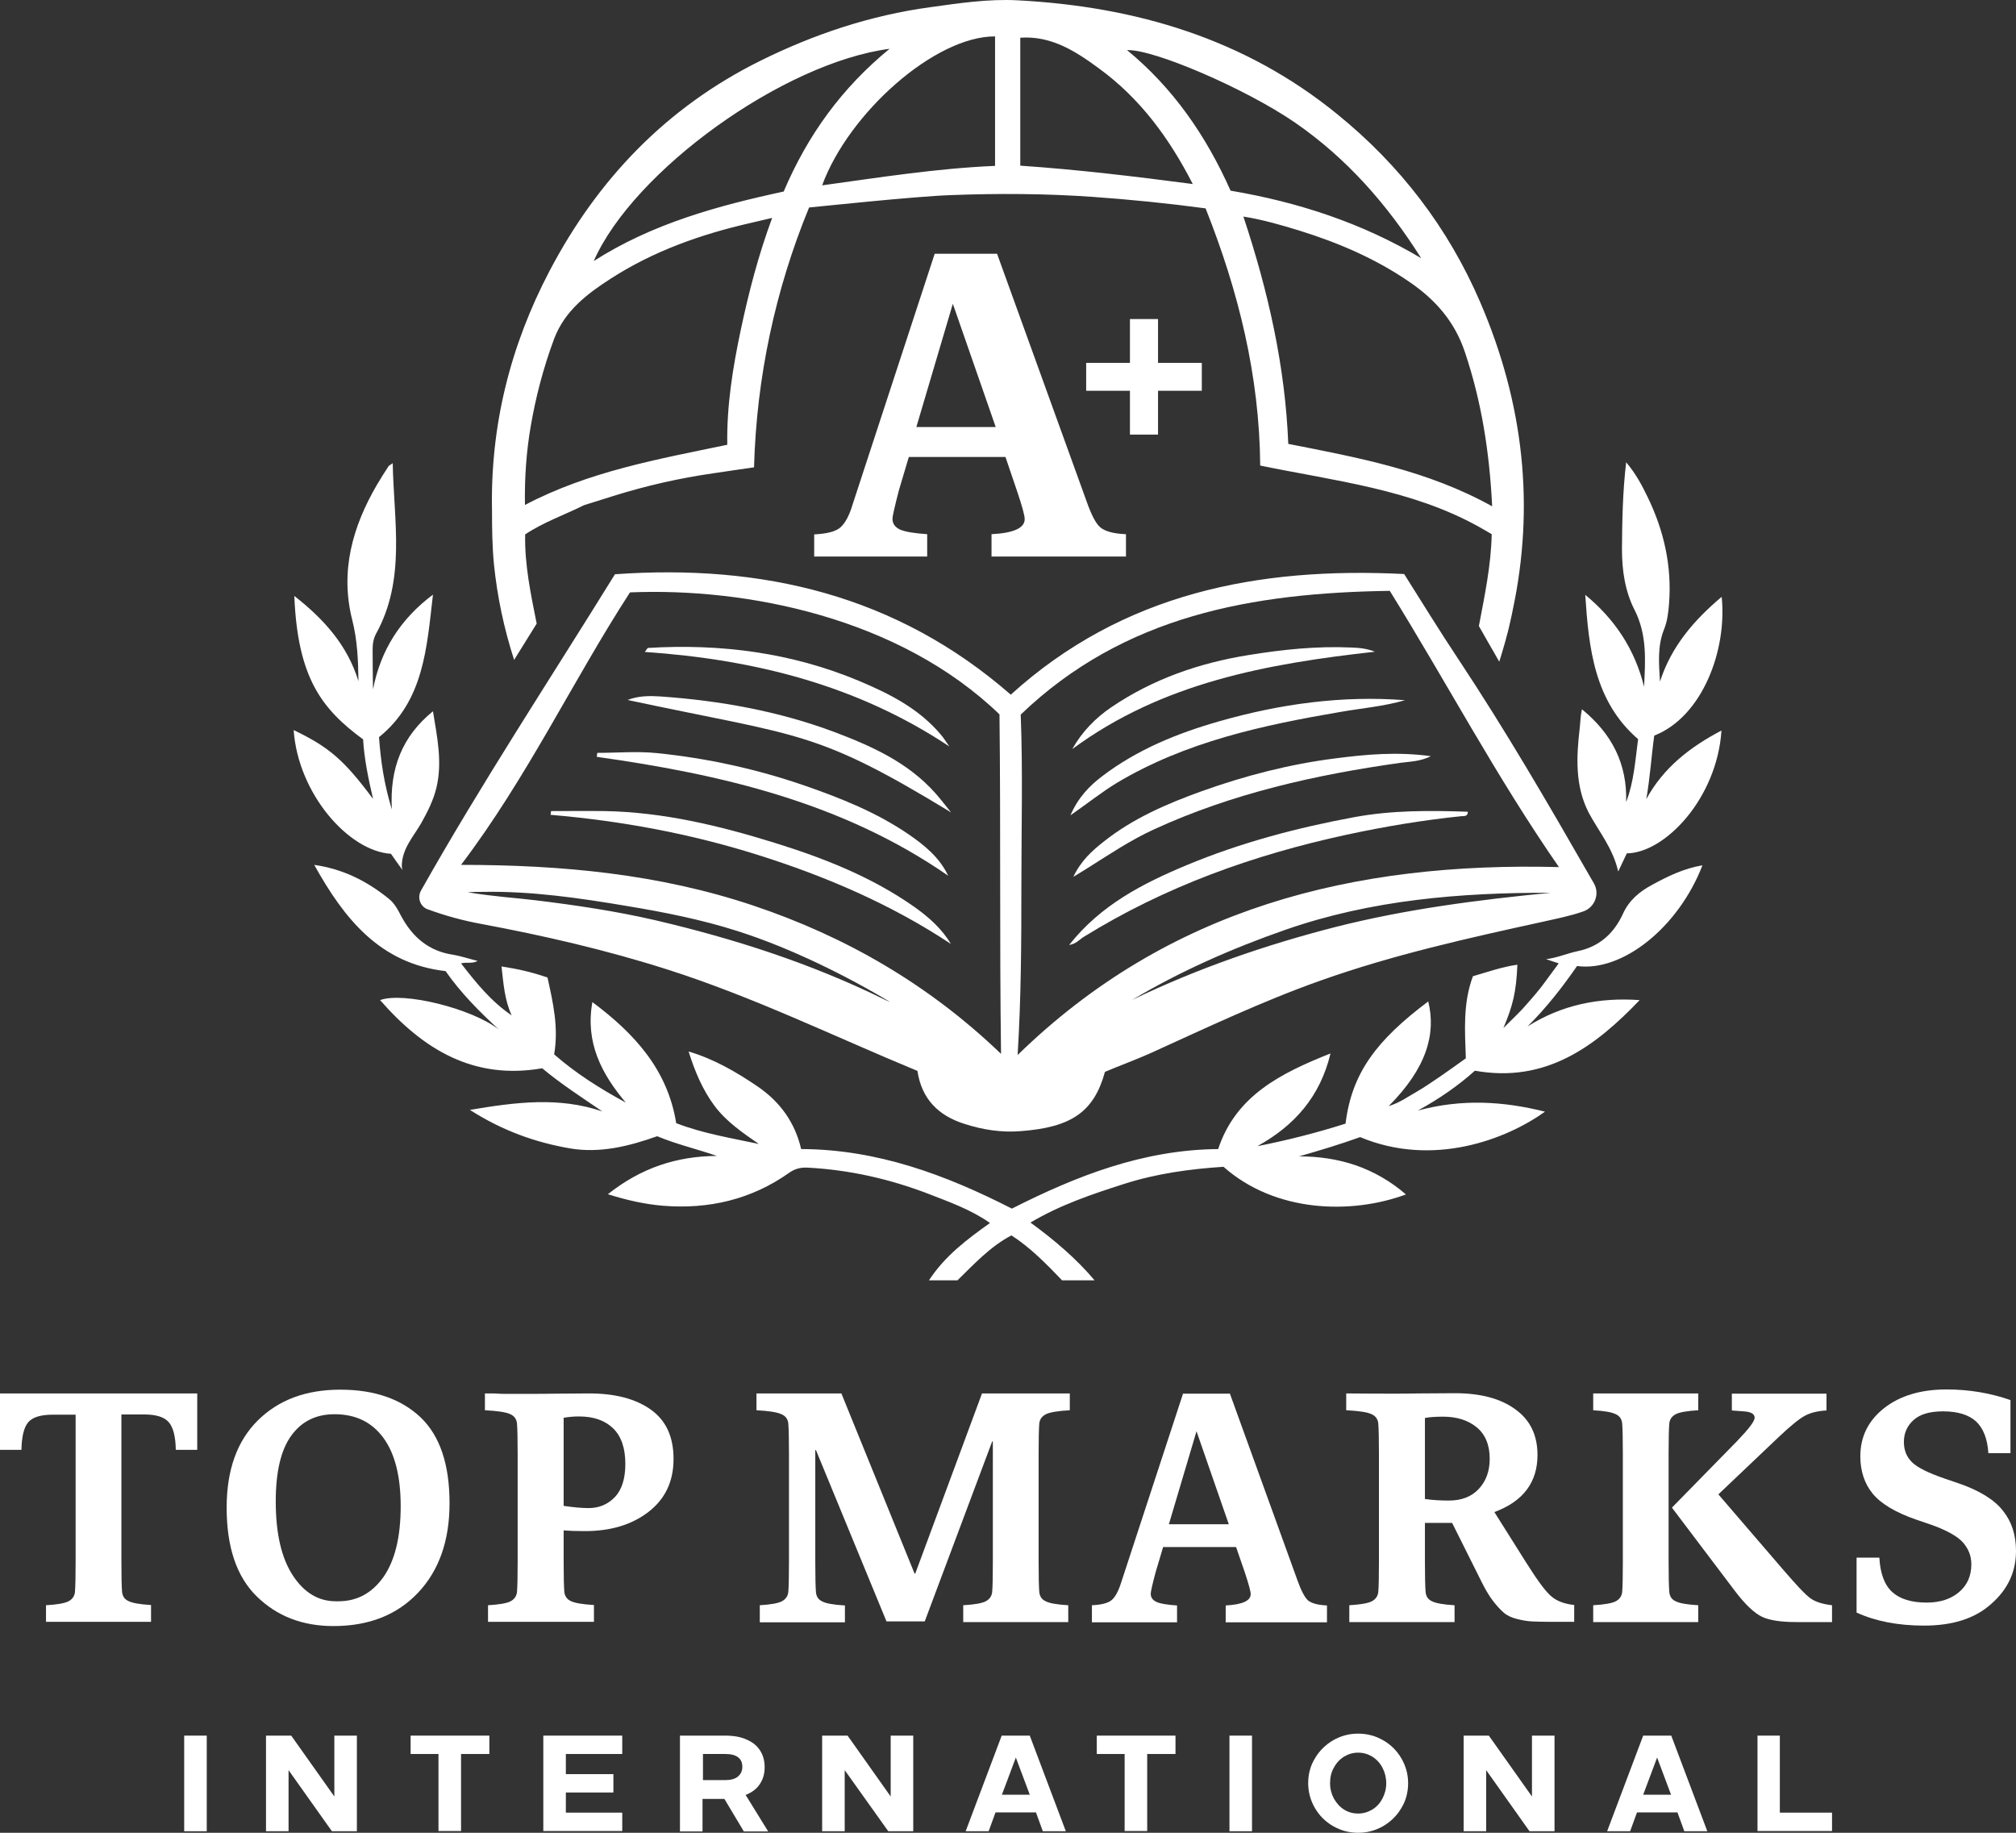 <svg xmlns="http://www.w3.org/2000/svg" width="110" height="100" viewBox="0 0 110 100" fill="none"><rect x="0" y="0" width="110" height="100" fill="#333333" stroke="none"/><path d="M2.51 88.503V87.585C3.125 87.549 3.535 87.477 3.74 87.368C3.946 87.259 4.066 87.09 4.09 86.861C4.114 86.571 4.126 86.027 4.126 85.23V77.187H2.884C2.208 77.187 1.762 77.332 1.532 77.61C1.303 77.888 1.183 78.395 1.17 79.107H0V76.028H10.762V79.107H9.592C9.58 78.395 9.459 77.9 9.218 77.61C8.977 77.32 8.53 77.175 7.855 77.175H6.624V85.218C6.624 86.003 6.636 86.547 6.66 86.849C6.684 87.09 6.793 87.259 7.01 87.356C7.215 87.464 7.625 87.537 8.241 87.573V88.491H2.51V88.503Z" fill="white"></path><path d="M24.529 82.018C24.529 84.071 23.95 85.701 22.804 86.909C21.657 88.117 20.125 88.721 18.195 88.721C16.494 88.721 15.106 88.177 14.008 87.102C12.91 86.028 12.367 84.409 12.367 82.26C12.367 80.207 12.934 78.624 14.068 77.501C15.203 76.378 16.699 75.823 18.569 75.823C20.427 75.823 21.887 76.33 22.948 77.332C23.998 78.335 24.529 79.893 24.529 82.018ZM21.863 82.187C21.863 80.557 21.549 79.313 20.922 78.456C20.294 77.598 19.413 77.163 18.255 77.163C17.242 77.163 16.457 77.55 15.89 78.335C15.323 79.12 15.046 80.315 15.046 81.921C15.046 83.673 15.359 85.013 15.975 85.955C16.59 86.897 17.374 87.368 18.315 87.368H18.472C19.486 87.368 20.306 86.921 20.934 86.028C21.549 85.134 21.863 83.854 21.863 82.187Z" fill="white"></path><path d="M26.628 88.503V87.585C27.244 87.549 27.654 87.477 27.859 87.368C28.064 87.259 28.185 87.09 28.209 86.861C28.233 86.571 28.245 86.027 28.245 85.23V79.301C28.245 78.516 28.233 77.972 28.209 77.67C28.185 77.429 28.064 77.26 27.847 77.163C27.63 77.054 27.171 76.982 26.459 76.946V76.028H26.544C26.604 76.028 26.689 76.028 26.797 76.028C26.906 76.028 27.026 76.028 27.159 76.04C27.292 76.052 27.437 76.052 27.606 76.052C27.774 76.052 27.931 76.052 28.088 76.052C28.257 76.052 28.426 76.052 28.595 76.052C28.776 76.052 28.933 76.052 29.078 76.052C29.283 76.052 29.717 76.052 30.405 76.04C31.093 76.04 31.66 76.028 32.142 76.028C33.554 76.028 34.676 76.318 35.508 76.909C36.341 77.501 36.751 78.395 36.751 79.603C36.751 80.834 36.293 81.788 35.388 82.489C34.483 83.189 33.325 83.54 31.925 83.54C31.442 83.54 31.056 83.528 30.755 83.503V85.218C30.755 86.003 30.767 86.547 30.791 86.849C30.815 87.09 30.936 87.259 31.141 87.356C31.358 87.464 31.78 87.537 32.408 87.573V88.491H26.628V88.503ZM32.118 82.284C32.697 82.284 33.168 82.078 33.554 81.68C33.928 81.281 34.121 80.677 34.121 79.88C34.121 79.023 33.904 78.371 33.457 77.936C33.011 77.501 32.395 77.284 31.587 77.284C31.31 77.284 31.032 77.308 30.755 77.356V82.163C31.249 82.235 31.696 82.284 32.118 82.284Z" fill="white"></path><path d="M41.457 88.503V87.585C42.06 87.549 42.458 87.477 42.663 87.368C42.868 87.259 42.989 87.09 43.013 86.861C43.037 86.571 43.049 86.027 43.049 85.23V79.301C43.049 78.516 43.037 77.972 43.013 77.67C42.989 77.429 42.868 77.26 42.639 77.163C42.41 77.054 41.963 76.982 41.276 76.946V76.028H45.909L49.902 85.858H49.939L53.582 76.028H58.372V76.946C57.721 76.982 57.286 77.054 57.069 77.163C56.852 77.272 56.731 77.441 56.707 77.67C56.683 77.96 56.671 78.504 56.671 79.301V85.23C56.671 86.015 56.683 86.559 56.707 86.861C56.731 87.102 56.84 87.271 57.057 87.368C57.262 87.477 57.672 87.549 58.288 87.585V88.503H52.557V87.585C53.172 87.549 53.582 87.477 53.787 87.368C53.992 87.259 54.113 87.09 54.137 86.861C54.161 86.571 54.173 86.027 54.173 85.23V78.648H54.137L50.457 88.467H48.37L44.521 79.12H44.485V85.242C44.485 86.027 44.497 86.571 44.521 86.873C44.545 87.114 44.654 87.283 44.871 87.38C45.076 87.489 45.486 87.561 46.102 87.597V88.515H41.457V88.503Z" fill="white"></path><path d="M59.579 88.503V87.585C60.11 87.561 60.472 87.465 60.665 87.296C60.858 87.126 61.027 86.812 61.172 86.353L64.55 76.04H67.108L70.788 86.209C70.993 86.788 71.186 87.151 71.367 87.32C71.56 87.477 71.898 87.573 72.404 87.597V88.515H66.878V87.597C67.783 87.549 68.242 87.344 68.242 86.981C68.242 86.825 68.133 86.438 67.928 85.81L67.445 84.409H63.464L63.054 85.786C62.873 86.462 62.788 86.849 62.788 86.957C62.788 87.163 62.897 87.308 63.102 87.404C63.307 87.501 63.681 87.561 64.224 87.597V88.515H59.579V88.503ZM63.778 83.165H67.047L65.286 78.093L63.778 83.165Z" fill="white"></path><path d="M73.623 88.503V87.585C74.238 87.549 74.649 87.476 74.854 87.368C75.059 87.259 75.179 87.09 75.204 86.861C75.228 86.571 75.24 86.027 75.24 85.23V79.3C75.24 78.516 75.228 77.972 75.204 77.67C75.179 77.429 75.059 77.26 74.842 77.163C74.624 77.054 74.166 76.982 73.454 76.945V76.028C74.48 76.04 75.373 76.04 76.121 76.04C76.302 76.04 76.736 76.04 77.46 76.028C78.172 76.028 78.823 76.016 79.39 76.016C80.778 76.016 81.876 76.305 82.684 76.897C83.493 77.477 83.891 78.31 83.891 79.385C83.891 80.882 83.106 81.921 81.538 82.501L83.287 85.278C83.903 86.257 84.361 86.873 84.663 87.114C84.965 87.368 85.375 87.513 85.894 87.573V88.491H84.675C84.192 88.491 83.83 88.479 83.577 88.467C83.324 88.455 83.058 88.406 82.769 88.334C82.479 88.261 82.238 88.153 82.057 87.996C81.876 87.839 81.683 87.633 81.478 87.368C81.272 87.102 81.067 86.764 80.862 86.353L79.233 83.093H77.749V85.23C77.749 86.015 77.761 86.559 77.786 86.861C77.81 87.102 77.918 87.271 78.135 87.368C78.341 87.476 78.751 87.549 79.366 87.585V88.503H73.623ZM79.052 81.873C79.74 81.873 80.283 81.668 80.681 81.245C81.079 80.822 81.284 80.279 81.284 79.59C81.284 78.842 81.043 78.262 80.573 77.875C80.102 77.489 79.487 77.296 78.739 77.296C78.329 77.296 77.991 77.32 77.749 77.368V81.788C78.172 81.849 78.606 81.873 79.052 81.873Z" fill="white"></path><path d="M86.931 88.503V87.585C87.546 87.549 87.957 87.477 88.162 87.368C88.367 87.259 88.488 87.09 88.512 86.861C88.536 86.571 88.548 86.027 88.548 85.23V79.301C88.548 78.516 88.536 77.972 88.512 77.67C88.488 77.429 88.379 77.26 88.162 77.163C87.957 77.054 87.546 76.982 86.931 76.946V76.028H92.662V76.946C92.047 76.982 91.637 77.054 91.431 77.163C91.226 77.272 91.106 77.441 91.082 77.67C91.058 77.96 91.045 78.504 91.045 79.301V85.23C91.045 86.015 91.058 86.559 91.082 86.861C91.106 87.102 91.214 87.271 91.431 87.368C91.637 87.477 92.047 87.549 92.662 87.585V88.503H86.931ZM99.974 88.503H98.007C97.163 88.503 96.523 88.406 96.113 88.201C95.703 87.996 95.22 87.537 94.677 86.824L91.226 82.259L94.762 78.648C95.413 77.972 95.739 77.549 95.739 77.356C95.739 77.139 95.534 77.03 95.136 77.006L94.496 76.958V76.04H99.66V76.958C99.19 76.982 98.791 77.079 98.478 77.248C98.164 77.417 97.694 77.803 97.078 78.383L93.76 81.535L97.271 85.617C98.019 86.486 98.514 87.018 98.791 87.211C99.057 87.404 99.455 87.525 99.962 87.585V88.503H99.974Z" fill="white"></path><path d="M104.981 88.696C103.557 88.696 102.326 88.455 101.301 87.984V84.989H102.544C102.592 85.846 102.821 86.474 103.243 86.861C103.666 87.247 104.293 87.44 105.126 87.44C105.862 87.44 106.441 87.247 106.887 86.873C107.334 86.498 107.563 85.991 107.563 85.351C107.563 84.892 107.406 84.494 107.092 84.144C106.779 83.805 106.175 83.467 105.258 83.153L104.583 82.924C103.424 82.525 102.628 82.042 102.182 81.499C101.735 80.955 101.506 80.267 101.506 79.458C101.506 78.383 101.94 77.513 102.809 76.825C103.678 76.149 104.812 75.811 106.212 75.811C107.43 75.811 108.588 76.004 109.698 76.39V79.289H108.492C108.444 78.504 108.214 77.924 107.816 77.55C107.406 77.187 106.815 77.006 106.018 77.006C105.295 77.006 104.764 77.163 104.414 77.477C104.064 77.791 103.883 78.19 103.883 78.673C103.883 79.12 104.028 79.494 104.329 79.784C104.619 80.074 105.234 80.376 106.151 80.689L106.827 80.919C107.997 81.317 108.818 81.825 109.288 82.429C109.771 83.032 110 83.757 110 84.626C110 85.762 109.554 86.716 108.661 87.501C107.768 88.31 106.549 88.696 104.981 88.696Z" fill="white"></path><path d="M10.05 94.699H11.281V99.916H10.05V94.699Z" fill="white"></path><path d="M14.514 94.699H15.89L18.243 98.02V94.699H19.473V99.916H18.11L15.745 96.583V99.916H14.514V94.699Z" fill="white"></path><path d="M23.938 95.701H22.405V94.699H26.701V95.701H25.156V99.904H23.925V95.701H23.938Z" fill="white"></path><path d="M29.645 94.699H33.952V95.701H30.875V96.8H33.469V97.802H30.875V98.901H33.952V99.904H29.645V94.699Z" fill="white"></path><path d="M37.125 94.699H39.562C40.045 94.699 40.443 94.771 40.769 94.928C41.095 95.073 41.336 95.278 41.493 95.544C41.65 95.798 41.722 96.1 41.722 96.426C41.722 96.776 41.638 97.078 41.457 97.344C41.288 97.609 41.022 97.802 40.684 97.935L41.915 99.928H40.588L39.526 98.153H38.332V99.928H37.101V94.699H37.125ZM39.562 97.126C39.864 97.126 40.105 97.066 40.262 96.933C40.419 96.8 40.504 96.631 40.504 96.401C40.504 96.172 40.431 96.003 40.274 95.882C40.117 95.761 39.888 95.701 39.575 95.701H38.356V97.126H39.562Z" fill="white"></path><path d="M44.871 94.699H46.247L48.599 98.02V94.699H49.83V99.916H48.467L46.09 96.583V99.916H44.859V94.699H44.871Z" fill="white"></path><path d="M54.656 94.699H56.188L58.155 99.916H56.9L56.526 98.889H54.318L53.944 99.916H52.69L54.656 94.699ZM56.188 97.923L55.428 95.894L54.668 97.923H56.188Z" fill="white"></path><path d="M61.377 95.701H59.844V94.699H64.139V95.701H62.595V99.904H61.364V95.701H61.377Z" fill="white"></path><path d="M67.084 94.699H68.314V99.916H67.084V94.699Z" fill="white"></path><path d="M72.742 99.638C72.32 99.396 71.994 99.07 71.753 98.66C71.511 98.249 71.379 97.79 71.379 97.295C71.379 96.8 71.499 96.341 71.753 95.93C71.994 95.52 72.332 95.194 72.742 94.952C73.164 94.711 73.611 94.59 74.105 94.59C74.6 94.59 75.046 94.711 75.469 94.952C75.891 95.194 76.217 95.52 76.458 95.93C76.7 96.341 76.832 96.8 76.832 97.295C76.832 97.79 76.712 98.249 76.458 98.66C76.217 99.07 75.879 99.396 75.469 99.638C75.046 99.879 74.6 100 74.105 100C73.611 100 73.164 99.879 72.742 99.638ZM74.878 98.732C75.119 98.587 75.3 98.382 75.433 98.128C75.565 97.875 75.638 97.597 75.638 97.295C75.638 96.993 75.565 96.703 75.433 96.45C75.3 96.196 75.107 95.991 74.878 95.846C74.636 95.701 74.383 95.628 74.105 95.628C73.828 95.628 73.575 95.701 73.333 95.846C73.104 95.991 72.911 96.196 72.778 96.45C72.633 96.703 72.573 96.993 72.573 97.295C72.573 97.597 72.645 97.875 72.778 98.128C72.923 98.382 73.104 98.587 73.333 98.732C73.562 98.877 73.816 98.95 74.105 98.95C74.383 98.95 74.636 98.877 74.878 98.732Z" fill="white"></path><path d="M79.861 94.699H81.236L83.589 98.02V94.699H84.82V99.916H83.456L81.091 96.583V99.916H79.861V94.699Z" fill="white"></path><path d="M89.658 94.699H91.19L93.157 99.916H91.902L91.528 98.889H89.32L88.946 99.916H87.691L89.658 94.699ZM91.178 97.923L90.418 95.894L89.658 97.923H91.178Z" fill="white"></path><path d="M95.883 94.699H97.114V98.901H99.962V99.904H95.895V94.699H95.883Z" fill="white"></path><path d="M26.954 30.813C27.135 32.552 27.485 34.243 28.052 36.006C28.498 35.293 28.897 34.653 29.283 34.025C28.957 32.395 28.619 30.789 28.655 29.158C29.669 28.482 30.803 28.096 31.865 27.564C32.408 27.395 32.938 27.226 33.481 27.057C35.255 26.502 37.065 26.091 38.911 25.825C39.659 25.716 40.6 25.572 41.143 25.499C41.276 20.608 42.301 15.802 44.147 11.321C44.702 11.273 49.854 10.717 51.893 10.645C54.463 10.548 57.045 10.56 59.615 10.741C61.666 10.886 63.705 11.092 65.781 11.369C67.578 15.886 68.724 20.523 68.761 25.402C72.875 26.248 77.001 26.695 80.681 28.736C80.91 28.869 81.152 29.001 81.393 29.146C81.357 30.849 81.007 32.504 80.693 34.158C80.874 34.472 81.055 34.786 81.236 35.112C81.429 35.438 81.61 35.764 81.803 36.102C81.924 35.74 82.02 35.378 82.129 35.016C82.129 35.003 82.129 35.003 82.129 35.003C82.129 34.991 82.129 34.991 82.141 34.979C82.153 34.919 82.177 34.846 82.189 34.786C82.298 34.412 82.382 34.025 82.467 33.639C82.479 33.602 82.479 33.566 82.491 33.53C82.503 33.47 82.515 33.409 82.527 33.349C83.758 27.613 83.142 22.009 80.766 16.49C79.016 12.42 76.374 8.99 72.959 6.225C67.904 2.107 61.956 0.355 55.525 0.017C53.92 -0.067 52.34 0.174 50.759 0.392C47.489 0.839 44.413 1.865 41.469 3.326C36.365 5.862 32.613 9.775 29.983 14.787C27.835 18.881 26.749 23.241 26.846 27.878C26.846 28.856 26.858 29.835 26.954 30.813ZM79.933 19.219C80.838 21.912 81.272 24.666 81.417 27.625C77.87 25.656 74.094 24.968 70.293 24.219C70.124 19.968 69.195 15.886 67.844 11.816C68.905 11.985 69.895 12.275 70.884 12.577C73.02 13.241 75.059 14.111 76.917 15.391C78.329 16.357 79.378 17.553 79.933 19.219ZM70.655 6.684C73.49 8.64 75.71 11.176 77.544 14.087C74.335 12.178 70.86 11.031 67.144 10.403C65.805 7.396 64.007 4.8 61.497 2.735C62.933 2.674 67.94 4.824 70.655 6.684ZM55.67 2.058C57.359 1.937 58.686 2.795 59.953 3.725C62.209 5.367 63.802 7.541 65.081 10.041C61.944 9.63 58.843 9.256 55.67 9.039C55.67 6.732 55.67 4.425 55.67 2.058ZM54.294 1.986C54.294 4.353 54.294 6.672 54.294 9.051C51.133 9.184 48.008 9.679 44.859 10.113C46.307 6.164 51.013 1.974 54.294 1.986ZM48.539 2.662C45.933 4.8 44.075 7.36 42.76 10.451C39.164 11.225 35.581 12.203 32.396 14.244C34.567 9.316 42.736 3.423 48.539 2.662ZM28.957 23.265C29.235 21.635 29.657 20.04 30.236 18.483C30.815 16.961 32.022 16.043 33.313 15.21C35.653 13.7 38.247 12.782 40.95 12.166C41.3 12.082 41.662 11.997 42.132 11.889C41.372 13.942 40.853 15.959 40.419 18C39.985 20.052 39.647 22.13 39.683 24.267C35.919 25.052 32.13 25.716 28.643 27.552C28.619 26.079 28.716 24.666 28.957 23.265Z" fill="white"></path><path d="M86.05 52.708C88.524 53.046 91.588 50.595 92.891 47.213C91.878 47.382 90.985 47.817 90.128 48.288C89.453 48.65 88.886 49.121 88.548 49.87C88.065 50.921 87.269 51.657 86.074 51.899C85.507 52.02 84.964 52.261 84.361 52.334C84.59 52.406 84.808 52.491 85.049 52.563C84.711 53.01 84.409 53.445 84.084 53.867C83.77 54.266 83.432 54.652 83.094 55.027C82.756 55.389 82.382 55.739 82.032 56.09C82.551 54.858 82.732 54.121 82.793 52.636C81.936 52.756 81.14 53.046 80.368 53.264C79.812 54.761 79.933 56.246 79.981 57.744C79.523 58.07 79.076 58.396 78.618 58.71C78.172 59.012 77.737 59.314 77.279 59.58C76.82 59.833 76.398 60.159 75.77 60.352C77.846 58.275 78.365 56.404 77.93 54.64C75.131 56.742 73.756 58.529 73.418 61.307C71.861 61.802 70.257 62.212 68.604 62.538C70.619 61.427 72.03 59.845 72.597 57.478C69.895 58.553 67.433 59.773 66.468 62.695C62.366 62.732 58.746 64.157 55.211 65.944C51.616 64.108 47.875 62.708 43.713 62.695C43.375 61.234 42.555 60.111 41.336 59.278C40.178 58.493 38.983 57.792 37.572 57.37C37.922 58.481 38.332 59.447 38.971 60.316C39.623 61.198 40.516 61.802 41.408 62.418C39.888 62.092 38.368 61.85 36.896 61.282C36.425 58.348 34.603 56.379 32.323 54.676C31.925 56.874 32.818 58.589 34.145 60.159C32.745 59.398 31.418 58.565 30.236 57.527C30.489 56.065 30.175 54.701 29.874 53.336C29.041 53.046 28.245 52.865 27.364 52.732C27.473 53.686 27.533 54.568 27.919 55.401C26.797 54.64 25.977 53.626 25.156 52.563C25.482 52.479 25.76 52.599 26.061 52.43C25.567 52.309 25.156 52.165 24.722 52.092C23.395 51.899 22.502 51.126 21.887 49.979C21.706 49.629 21.525 49.278 21.199 49.025C20.029 48.083 18.738 47.418 17.145 47.189C18.786 50.136 20.728 52.575 24.312 52.986C25.144 54.181 26.158 55.196 27.22 56.174C25.76 55.027 22.007 54.097 20.74 54.568C23.081 57.249 25.832 58.94 29.584 58.287C30.61 59.145 31.756 59.882 32.866 60.642C30.501 59.833 28.148 60.135 25.639 60.558C27.413 61.693 29.21 62.333 31.105 62.659C32.745 62.937 34.326 62.538 35.858 61.995C36.932 62.442 38.042 62.695 39.116 63.07C36.92 63.082 34.977 63.722 33.168 65.159C34.242 65.497 35.195 65.703 36.16 65.787C38.669 65.992 40.998 65.449 43.061 63.988C43.387 63.758 43.713 63.686 44.099 63.71C46.355 63.831 48.539 64.326 50.65 65.135C51.797 65.582 52.967 65.992 54.017 66.729C52.762 67.623 51.567 68.516 50.687 69.857H52.243C53.136 68.987 54.017 68.021 55.187 67.405C56.225 68.07 57.117 68.987 57.95 69.857H59.724C58.722 68.661 57.455 67.599 56.225 66.705C57.853 65.739 59.579 65.159 61.316 64.603C63.078 64.036 64.912 63.782 66.758 63.662C69.593 66.174 73.744 66.27 76.712 65.171C75.891 64.459 74.974 63.927 73.961 63.577C72.971 63.239 71.934 63.094 70.884 63.094C72.018 62.768 73.14 62.43 74.214 62.043C78.196 63.71 82.201 62.164 84.301 60.654C82.032 60.087 79.776 59.942 77.363 60.594C78.57 59.93 79.571 59.229 80.476 58.42C84.337 59.109 87.028 57.116 89.465 54.568C87.269 54.411 85.218 54.821 83.348 56.005C84.385 54.978 85.254 53.855 86.05 52.708Z" fill="white"></path><path d="M16.023 39.834C16.265 43.3 19.015 46.44 21.332 46.585C21.477 46.803 21.802 47.25 21.959 47.467C21.935 47.382 21.923 47.322 21.923 47.225C21.947 46.295 22.551 45.656 22.973 44.931C23.323 44.303 23.648 43.675 23.817 42.962C24.143 41.574 23.854 40.221 23.624 38.808C21.935 40.185 21.26 41.924 21.38 44.158C20.958 42.793 20.777 41.537 20.68 40.221C23.13 38.24 23.287 35.342 23.624 32.444C21.851 33.772 20.765 35.475 20.355 37.612C20.331 36.876 20.343 36.163 20.331 35.439C20.331 35.125 20.379 34.835 20.524 34.569C22.152 31.61 21.489 28.458 21.428 25.27C21.308 25.367 21.235 25.391 21.199 25.439C20.982 25.765 20.777 26.103 20.572 26.442C19.233 28.736 18.545 31.175 19.221 33.832C19.498 34.931 19.546 36.03 19.558 37.166C18.955 35.197 17.664 33.772 16.059 32.516C16.24 36.972 17.543 38.675 19.812 40.342C19.872 41.38 20.089 42.443 20.355 43.59C18.762 41.453 17.954 40.764 16.023 39.834Z" fill="white"></path><path d="M88.295 47.551C88.5 47.129 88.632 46.839 88.765 46.561C90.853 46.537 93.688 43.554 93.929 39.859C92.228 40.752 90.768 41.875 89.827 43.602C90.032 42.443 90.104 41.272 90.261 40.136C92.879 39.11 94.243 35.487 93.941 32.564C92.433 33.832 91.19 35.27 90.575 37.19C90.515 36.212 90.43 35.257 90.792 34.352C90.973 33.905 91.033 33.422 91.07 32.927C91.227 30.886 90.792 28.965 89.911 27.142C89.598 26.49 89.26 25.85 88.729 25.222C88.536 26.864 88.512 28.422 88.5 29.968C88.5 31.127 88.669 32.262 89.187 33.277C89.875 34.629 89.779 36.03 89.706 37.467C89.2 35.426 88.114 33.784 86.497 32.456C86.69 35.39 86.992 38.264 89.38 40.33C89.224 41.513 89.151 42.66 88.729 43.759C88.789 41.682 87.957 40.04 86.316 38.699C86.231 39.086 86.231 39.412 86.195 39.726C86.014 41.296 85.93 42.878 86.69 44.351C87.233 45.366 88.005 46.271 88.295 47.551Z" fill="white"></path><path d="M33.554 31.332C30.007 37.069 26.278 42.721 22.972 48.59C22.755 48.976 22.924 49.459 23.334 49.616C23.334 49.616 23.334 49.616 23.346 49.616C24.3 49.967 25.277 50.232 26.266 50.413C29.693 51.053 33.095 51.838 36.425 52.901C41.119 54.399 45.535 56.56 50.059 58.432C50.288 59.966 51.205 60.872 52.617 61.319C53.618 61.645 54.656 61.802 55.694 61.717C58.445 61.512 59.687 60.679 60.291 58.481C61.099 58.142 61.919 57.84 62.716 57.49C65.805 56.089 68.869 54.628 72.079 53.493C76.024 52.092 80.102 51.186 84.18 50.293C84.928 50.123 85.688 49.979 86.4 49.725C87.015 49.508 87.293 48.783 86.979 48.215C86.919 48.107 86.847 47.986 86.762 47.841C84.47 43.844 82.153 39.858 79.607 36.018C78.57 34.46 77.592 32.866 76.615 31.32C68.64 30.922 61.268 32.359 55.151 37.902C48.901 32.455 41.577 30.765 33.554 31.332ZM72.851 50.583C69.038 51.561 65.334 52.841 61.775 54.556C64.429 52.974 67.24 51.742 70.148 50.727C74.829 49.097 79.692 48.699 84.614 48.711C80.657 49.097 76.7 49.604 72.851 50.583ZM55.694 38.989C61.34 33.566 68.362 32.347 75.831 32.238C78.907 37.189 81.634 42.37 85.061 47.31C73.828 47.02 63.753 49.544 55.525 57.563C55.718 54.435 55.73 51.355 55.73 48.276C55.73 45.184 55.814 42.093 55.694 38.989ZM48.177 54.495C44.208 52.551 40.033 51.21 35.75 50.208C33.602 49.713 31.418 49.387 29.222 49.121C28.016 48.976 27.135 48.94 25.518 48.686C25.832 48.662 26.097 48.662 26.363 48.662C28.993 48.614 31.635 49 34.217 49.435C36.256 49.773 38.271 50.172 40.238 50.8C43.122 51.718 46.186 53.239 48.575 54.676C48.322 54.568 48.273 54.544 48.177 54.495ZM54.62 57.502C50.699 53.734 46.162 51.102 41.071 49.399C35.979 47.696 30.706 47.189 25.156 47.189C28.764 42.431 31.237 37.165 34.374 32.322C40.745 32.057 49.058 33.699 54.535 38.977C54.608 45.112 54.535 51.295 54.62 57.502Z" fill="white"></path><path d="M49.89 49.483C47.574 47.853 44.968 46.826 42.289 45.993C39.261 45.051 36.196 44.314 33.011 44.254C32.033 44.242 31.056 44.254 30.067 44.254C30.055 44.326 30.055 44.399 30.043 44.459C33.892 44.785 37.668 45.486 41.348 46.645C45.064 47.816 48.611 49.338 51.881 51.5C51.386 50.667 50.674 50.039 49.89 49.483Z" fill="white"></path><path d="M49.576 45.522C47.827 44.327 45.896 43.554 43.906 42.865C41.288 41.96 38.585 41.368 35.834 41.09C34.76 40.981 33.674 41.078 32.588 41.078C32.576 41.151 32.576 41.223 32.564 41.295C39.357 42.25 45.969 43.783 51.736 47.781C51.254 46.766 50.433 46.114 49.576 45.522Z" fill="white"></path><path d="M45.535 39.943C42.47 38.796 39.285 38.228 36.027 37.999C35.436 37.962 34.833 37.962 34.242 38.192C43.677 40.209 44.437 39.786 51.893 44.327C51.555 43.904 51.302 43.578 51.036 43.276C49.54 41.597 47.574 40.716 45.535 39.943Z" fill="white"></path><path d="M35.182 35.571C41.179 35.981 46.789 37.394 51.797 40.728C51.64 40.51 51.507 40.281 51.338 40.087C50.144 38.663 48.539 37.853 46.874 37.153C43.182 35.607 39.321 35.112 35.351 35.353C35.327 35.366 35.303 35.414 35.182 35.571Z" fill="white"></path><path d="M73.466 45.546C75.541 45.099 77.629 44.749 79.74 44.532C79.873 44.52 80.09 44.568 80.09 44.29C78.027 44.218 75.963 44.206 73.924 44.58C70.787 45.16 67.711 45.969 64.755 47.201C62.354 48.203 60.061 49.375 58.336 51.56C58.722 51.5 58.903 51.259 59.12 51.126C63.56 48.372 68.386 46.645 73.466 45.546Z" fill="white"></path><path d="M72.851 41.38C70.365 41.694 67.94 42.322 65.575 43.167C63.669 43.855 61.811 44.653 60.206 45.933C59.579 46.428 58.987 46.959 58.565 47.841C58.903 47.636 59.108 47.515 59.313 47.382C60.508 46.633 61.666 45.848 62.957 45.256C67.24 43.288 71.777 42.273 76.41 41.621C76.917 41.549 77.46 41.561 78.075 41.259C76.217 41.005 74.528 41.162 72.851 41.38Z" fill="white"></path><path d="M73.14 38.844C74.311 38.639 75.505 38.542 76.663 38.204C73.213 37.938 69.846 38.409 66.54 39.351C64.248 40.003 62.052 40.897 60.146 42.346C59.446 42.878 58.831 43.505 58.408 44.484C59.349 43.832 60.097 43.228 60.93 42.721C64.706 40.462 68.905 39.569 73.14 38.844Z" fill="white"></path><path d="M73.731 35.33C71.849 35.245 69.991 35.438 68.133 35.74C65.43 36.175 62.921 37.044 60.652 38.578C59.772 39.17 59.036 39.931 58.505 40.873C63.427 37.238 69.159 36.211 75.022 35.559C74.6 35.39 74.166 35.342 73.731 35.33Z" fill="white"></path><path d="M44.425 30.378V29.158C45.124 29.122 45.607 29.001 45.861 28.772C46.114 28.543 46.343 28.132 46.524 27.516L51 13.845H54.403L59.277 27.323C59.543 28.084 59.796 28.579 60.049 28.784C60.303 28.989 60.761 29.122 61.437 29.146V30.366H54.101V29.146C55.308 29.086 55.911 28.808 55.911 28.325C55.911 28.12 55.766 27.601 55.489 26.779L54.861 24.932H49.589L49.046 26.755C48.816 27.649 48.696 28.168 48.696 28.301C48.696 28.567 48.828 28.76 49.106 28.893C49.383 29.014 49.878 29.098 50.59 29.146V30.366H44.425V30.378ZM49.999 23.301H54.33L51.99 16.575L49.999 23.301Z" fill="white"></path><path d="M65.575 19.799H63.186V17.408H61.654V19.799H59.265V21.321H61.654V23.712H63.186V21.321H65.575V19.799Z" fill="white"></path></svg>